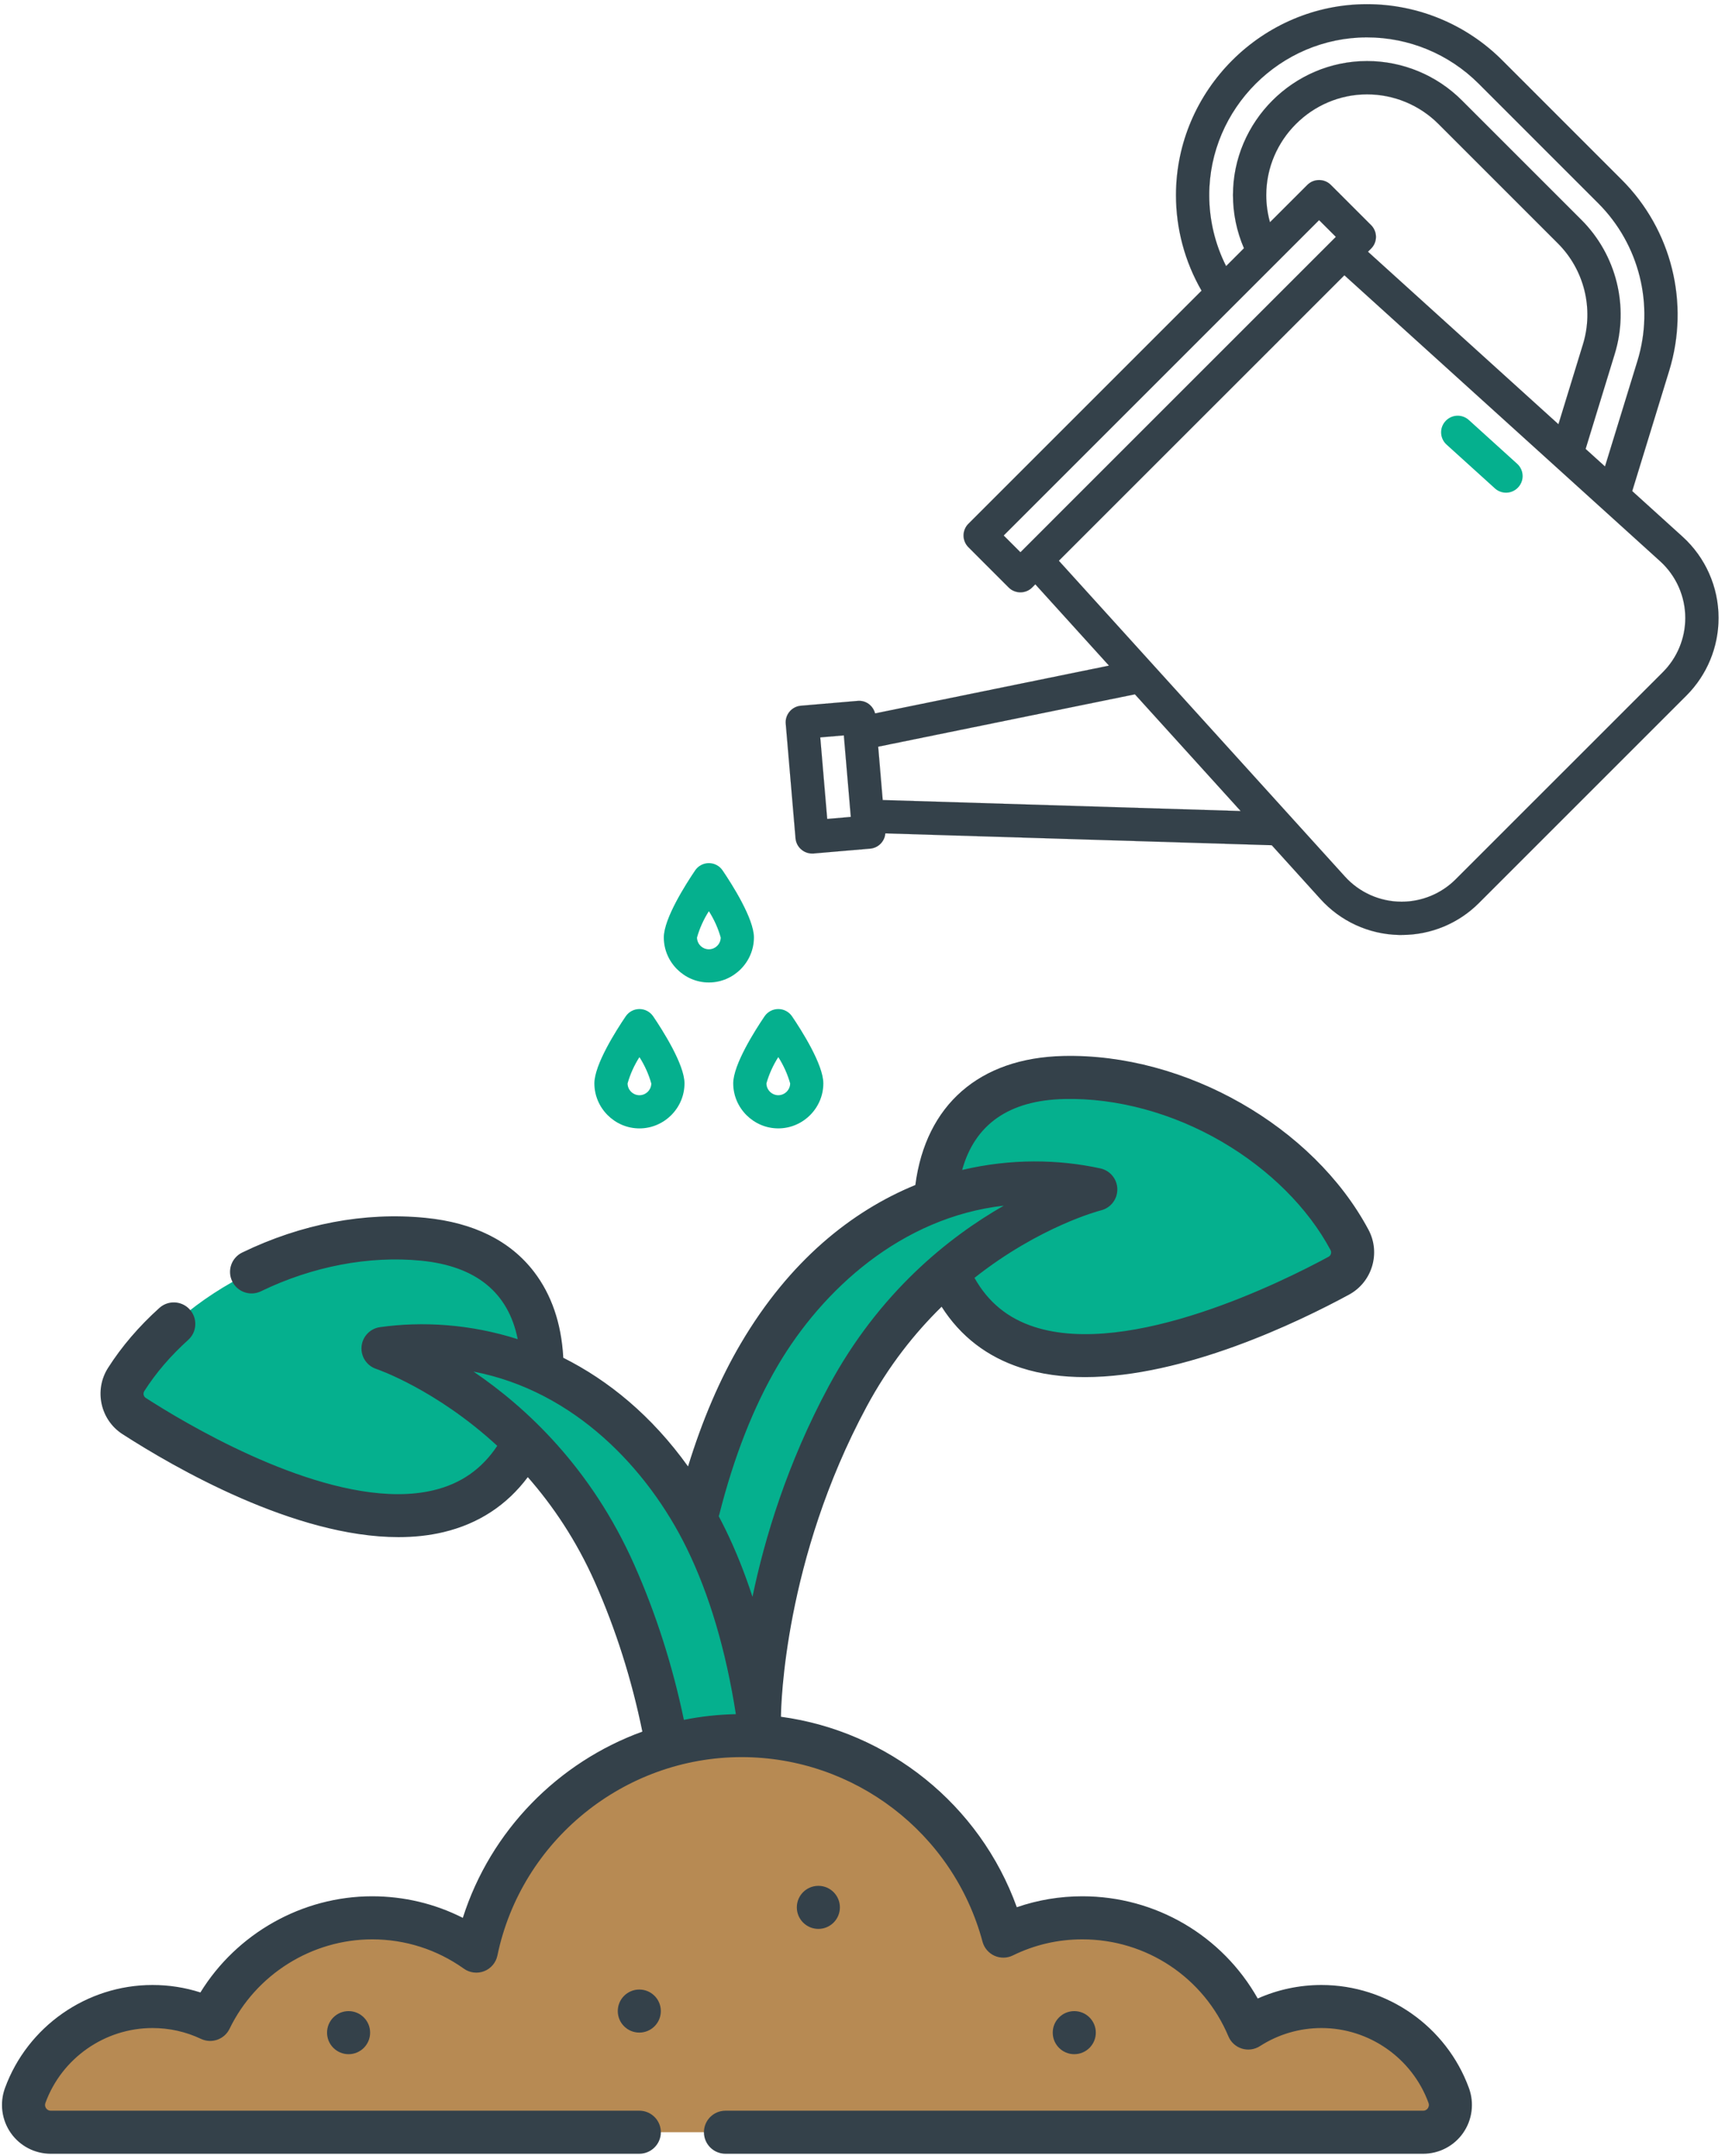 <svg width="96" height="120" viewBox="0 0 96 120" fill="none" xmlns="http://www.w3.org/2000/svg">
<path d="M52.107 68.712C52.107 68.712 50.817 60.168 59.201 59.975C65.812 59.823 72.363 63.889 75.101 69.013C75.484 69.728 75.222 70.618 74.509 71.005C70.058 73.419 54.613 80.815 52.107 68.712Z" fill="#05B08E"/>
<path d="M60.984 66.204C60.984 66.204 52.221 68.337 47.174 77.724C42.222 86.936 42.264 95.6 42.264 95.6H37.336C37.336 95.6 37.291 83.822 42.264 75.379C47.236 66.935 54.987 64.887 60.984 66.204Z" fill="#05B08E"/>
<path d="M29.973 78.227C29.973 78.227 31.909 69.805 23.563 68.976C16.983 68.323 10.142 71.88 7.023 76.781C6.587 77.465 6.78 78.373 7.462 78.812C11.717 81.558 26.556 90.105 29.973 78.227Z" fill="#05B08E"/>
<path d="M21.314 75.051C21.314 75.051 29.89 77.844 34.209 87.587C38.448 97.148 37.748 105.784 37.748 105.784L42.662 106.158C42.662 106.158 43.601 94.418 39.283 85.621C34.966 76.823 27.393 74.194 21.314 75.051Z" fill="#05B08E"/>
<path d="M79.205 118.676C80.261 118.676 80.987 117.623 80.624 116.631C79.569 113.741 76.797 111.679 73.542 111.679C72.041 111.679 70.643 112.12 69.468 112.876C67.954 109.273 64.392 106.743 60.238 106.743C58.659 106.743 57.166 107.11 55.837 107.761C54.112 101.332 48.246 96.599 41.273 96.599C34.001 96.599 27.932 101.746 26.509 108.596C24.872 107.431 22.872 106.743 20.71 106.743C16.743 106.743 13.316 109.05 11.697 112.397C10.722 111.937 9.633 111.679 8.484 111.679C5.23 111.679 2.458 113.741 1.403 116.631C1.04 117.623 1.765 118.676 2.822 118.676H79.205Z" fill="#B78A53"/>
<path d="M19.4 114.333C20.061 114.333 20.598 113.796 20.598 113.134C20.598 112.473 20.061 111.936 19.4 111.936C18.738 111.936 18.201 112.473 18.201 113.134C18.201 113.796 18.738 114.333 19.4 114.333Z" fill="#34414A"/>
<path d="M45.544 107.36C46.205 107.36 46.742 106.823 46.742 106.162C46.742 105.5 46.205 104.963 45.544 104.963C44.882 104.963 44.345 105.5 44.345 106.162C44.345 106.823 44.882 107.36 45.544 107.36Z" fill="#34414A"/>
<path d="M59.785 114.333C60.447 114.333 60.984 113.796 60.984 113.134C60.984 112.473 60.447 111.936 59.785 111.936C59.124 111.936 58.587 112.473 58.587 113.134C58.587 113.796 59.124 114.333 59.785 114.333Z" fill="#34414A"/>
<path d="M35.579 113.131C36.241 113.131 36.777 112.595 36.777 111.933C36.777 111.271 36.241 110.735 35.579 110.735C34.917 110.735 34.381 111.271 34.381 111.933C34.381 112.595 34.917 113.131 35.579 113.131Z" fill="#34414A"/>
<path d="M81.75 116.22C80.496 112.788 77.198 110.482 73.543 110.482C72.313 110.482 71.107 110.739 69.995 111.234C68.023 107.74 64.322 105.545 60.239 105.545C58.979 105.545 57.757 105.749 56.588 106.154C54.531 100.446 49.437 96.364 43.462 95.552C43.469 94.911 43.646 86.817 48.23 78.292C49.452 76.019 50.911 74.192 52.403 72.732C53.45 74.377 54.931 75.52 56.822 76.132C57.937 76.493 59.14 76.648 60.384 76.648C65.915 76.648 72.247 73.593 75.077 72.058C76.365 71.359 76.851 69.739 76.159 68.445C73.081 62.686 65.943 58.616 59.175 58.774C54.507 58.881 51.521 61.495 50.94 65.956C47.395 67.41 43.937 70.175 41.231 74.77C40.066 76.747 39.082 79.045 38.291 81.619C36.259 78.784 33.853 76.828 31.346 75.57C31.346 75.553 31.347 75.537 31.346 75.52C31.237 73.649 30.692 72.06 29.727 70.797C28.404 69.064 26.369 68.051 23.681 67.784C20.298 67.448 16.771 68.116 13.477 69.715C12.881 70.004 12.633 70.721 12.922 71.316C13.211 71.912 13.928 72.16 14.523 71.871C17.378 70.485 20.546 69.881 23.444 70.169C26.492 70.472 28.292 71.939 28.812 74.537C26.161 73.691 23.501 73.536 21.146 73.868C20.595 73.945 20.171 74.393 20.121 74.947C20.071 75.502 20.411 76.018 20.94 76.193C20.991 76.21 24.26 77.327 27.673 80.473C26.808 81.772 25.645 82.583 24.125 82.946C23.498 83.096 22.836 83.163 22.15 83.163C16.872 83.163 10.22 79.166 8.115 77.808C7.985 77.724 7.949 77.556 8.033 77.424C8.675 76.416 9.496 75.459 10.473 74.579C10.965 74.136 11.005 73.378 10.562 72.886C10.119 72.394 9.362 72.355 8.87 72.797C7.731 73.823 6.769 74.946 6.011 76.137C5.223 77.375 5.584 79.028 6.816 79.822C9.694 81.678 16.398 85.556 22.175 85.555C23.036 85.555 23.877 85.469 24.681 85.277C26.626 84.813 28.199 83.784 29.373 82.216C30.75 83.785 32.066 85.717 33.112 88.076C34.272 90.691 35.155 93.483 35.748 96.379C31.064 98.082 27.303 101.885 25.757 106.745C24.2 105.956 22.482 105.545 20.709 105.545C16.814 105.545 13.174 107.614 11.153 110.897C10.295 110.621 9.401 110.482 8.484 110.482C4.828 110.482 1.53 112.788 0.276 116.22C-0.029 117.057 0.092 117.991 0.601 118.719C1.108 119.443 1.937 119.875 2.821 119.875H35.579C36.241 119.875 36.778 119.338 36.778 118.677C36.778 118.015 36.241 117.478 35.579 117.478H2.822C2.688 117.478 2.609 117.406 2.567 117.345C2.53 117.293 2.477 117.185 2.529 117.043C3.439 114.552 5.832 112.878 8.485 112.878C9.428 112.878 10.337 113.081 11.185 113.481C11.78 113.762 12.489 113.511 12.775 112.92C14.239 109.896 17.353 107.942 20.71 107.942C22.551 107.942 24.316 108.506 25.814 109.573C26.143 109.808 26.569 109.861 26.946 109.713C27.323 109.565 27.6 109.237 27.682 108.841C29.011 102.443 34.727 97.799 41.273 97.799C47.544 97.799 53.057 102.024 54.68 108.073C54.773 108.419 55.016 108.705 55.342 108.853C55.668 109.001 56.044 108.996 56.365 108.838C57.578 108.243 58.881 107.942 60.238 107.942C63.796 107.942 66.985 110.061 68.364 113.341C68.501 113.668 68.775 113.917 69.114 114.022C69.451 114.127 69.819 114.077 70.117 113.885C71.14 113.226 72.324 112.878 73.543 112.878C76.195 112.878 78.589 114.552 79.499 117.043C79.55 117.185 79.497 117.294 79.46 117.346C79.418 117.406 79.339 117.479 79.205 117.479H40.374C39.712 117.479 39.175 118.015 39.175 118.677C39.175 119.339 39.712 119.875 40.374 119.875H79.205C80.089 119.875 80.919 119.443 81.425 118.719C81.934 117.991 82.056 117.057 81.75 116.22ZM59.23 61.17C62.142 61.102 65.259 61.948 68.001 63.548C70.647 65.093 72.794 67.233 74.046 69.575C74.12 69.712 74.071 69.878 73.935 69.951C71.442 71.303 62.893 75.58 57.562 73.853C56.084 73.374 54.992 72.478 54.232 71.124C57.873 68.246 61.216 67.38 61.267 67.368C61.809 67.236 62.188 66.748 62.182 66.19C62.176 65.632 61.786 65.153 61.241 65.033C58.917 64.523 56.253 64.476 53.545 65.119C54.256 62.568 56.162 61.241 59.23 61.17ZM40.031 84.293C40.843 81.082 41.941 78.287 43.297 75.986C45.769 71.788 50.161 67.755 55.863 67.105C52.81 68.851 48.929 71.93 46.119 77.156C43.812 81.447 42.558 85.599 41.877 88.875C41.437 87.525 40.931 86.262 40.359 85.096C40.242 84.857 40.122 84.624 40 84.393C40.012 84.361 40.022 84.328 40.031 84.293ZM35.304 87.105C32.899 81.68 29.264 78.315 26.352 76.342C31.988 77.424 36.062 81.779 38.208 86.152C39.474 88.732 40.396 91.844 40.952 95.408C39.969 95.428 39.002 95.534 38.06 95.725C37.434 92.723 36.51 89.825 35.304 87.105Z" fill="#34414A"/>
<path d="M45.194 47.505C44.717 47.504 44.315 47.135 44.274 46.66L43.729 40.281C43.726 40.254 43.725 40.228 43.725 40.202C43.725 39.724 44.095 39.322 44.571 39.281L47.727 39.012C47.971 38.988 48.215 39.065 48.401 39.226C48.548 39.351 48.653 39.52 48.699 39.708L61.719 37.049L57.618 32.522L57.441 32.699C57.083 33.057 56.493 33.057 56.135 32.699L53.895 30.458C53.722 30.285 53.624 30.05 53.624 29.805C53.624 29.56 53.722 29.325 53.895 29.152L66.87 16.178C65.938 14.562 65.447 12.729 65.447 10.864C65.447 5.033 70.246 0.234 76.077 0.234C78.897 0.234 81.604 1.356 83.597 3.351L90.243 9.998C93.028 12.774 94.05 16.88 92.892 20.637L90.836 27.334L93.638 29.872C94.913 31.029 95.64 32.673 95.64 34.395C95.64 36.013 94.998 37.566 93.855 38.711L82.319 50.247C81.179 51.397 79.625 52.041 78.006 52.037H77.848C76.178 52.001 74.595 51.274 73.479 50.03L70.776 47.043L49.269 46.384C49.235 46.833 48.877 47.194 48.429 47.233L45.273 47.503C45.247 47.504 45.219 47.505 45.194 47.505ZM48.871 41.559L49.124 44.53L69.048 45.143L63.161 38.644L48.871 41.559ZM56.79 30.739L74.345 13.184L73.41 12.251L55.856 29.805L56.79 30.739ZM86.731 23.615L88.095 19.167C88.707 17.182 88.169 15.013 86.699 13.545L80.052 6.898C78.999 5.844 77.57 5.251 76.08 5.251C73.002 5.251 70.469 7.784 70.469 10.862C70.469 11.372 70.539 11.88 70.676 12.371L72.757 10.291C73.115 9.933 73.705 9.933 74.063 10.291L76.303 12.53C76.477 12.704 76.574 12.939 76.574 13.184C76.574 13.429 76.477 13.664 76.303 13.837L76.129 14.011L86.731 23.615ZM91.127 20.095C92.083 16.99 91.239 13.599 88.939 11.305L82.292 4.657C80.645 3.007 78.407 2.079 76.076 2.079C71.259 2.079 67.295 6.043 67.295 10.86C67.295 12.233 67.617 13.587 68.235 14.813L69.23 13.817C68.827 12.883 68.619 11.877 68.619 10.859C68.619 6.767 71.986 3.399 76.079 3.399C78.059 3.399 79.96 4.188 81.359 5.59L88.007 12.237C89.959 14.188 90.674 17.07 89.86 19.707L88.242 24.987L89.322 25.965L91.127 20.095ZM74.849 48.789C75.655 49.68 76.801 50.189 78.002 50.189C79.131 50.189 80.215 49.739 81.012 48.941L92.549 37.405C93.344 36.606 93.791 35.524 93.791 34.396C93.791 33.195 93.283 32.048 92.394 31.24L74.818 15.32L58.926 31.211L74.849 48.789ZM46.035 45.582L47.35 45.469L46.962 40.929L45.648 41.041L46.035 45.582Z" fill="#34414A" stroke="black" stroke-width="0.004" stroke-miterlimit="2" stroke-linejoin="round"/>
<path d="M81.759 23.39L84.435 25.815C84.628 25.99 84.738 26.238 84.738 26.499C84.738 27.006 84.321 27.423 83.815 27.423C83.585 27.423 83.364 27.337 83.195 27.184L80.516 24.757C80.315 24.581 80.2 24.328 80.2 24.061C80.2 23.554 80.617 23.137 81.124 23.137C81.359 23.137 81.585 23.227 81.756 23.388L81.759 23.39Z" fill="#05B08E"/>
<path d="M36.942 52.176C36.942 51.131 38.161 49.219 38.684 48.447C38.856 48.192 39.143 48.04 39.45 48.04C39.757 48.04 40.044 48.192 40.215 48.447C40.739 49.22 41.958 51.131 41.958 52.176C41.958 53.552 40.825 54.684 39.45 54.684C38.074 54.684 36.942 53.552 36.942 52.176ZM39.45 52.836C39.809 52.837 40.106 52.543 40.11 52.184C39.963 51.665 39.741 51.171 39.45 50.717C39.16 51.17 38.937 51.663 38.79 52.181C38.793 52.541 39.09 52.836 39.45 52.836Z" fill="#05B08E"/>
<path d="M34.821 56.569C34.992 56.315 35.28 56.162 35.586 56.162C35.893 56.162 36.18 56.315 36.352 56.569C36.876 57.341 38.094 59.253 38.094 60.298C38.094 61.674 36.962 62.806 35.586 62.806C34.211 62.806 33.078 61.674 33.078 60.298C33.078 59.253 34.297 57.342 34.821 56.569ZM35.586 60.958C35.945 60.959 36.242 60.665 36.246 60.306C36.099 59.787 35.877 59.292 35.586 58.839C35.295 59.292 35.073 59.785 34.926 60.303C34.929 60.663 35.225 60.958 35.586 60.958Z" fill="#05B08E"/>
<path d="M43.314 56.162C43.62 56.162 43.907 56.314 44.079 56.568C44.603 57.34 45.821 59.252 45.821 60.298C45.821 61.673 44.689 62.805 43.313 62.805C41.938 62.805 40.805 61.673 40.805 60.298C40.805 59.252 42.024 57.341 42.548 56.568C42.72 56.314 43.007 56.162 43.314 56.162ZM43.314 60.958C43.674 60.957 43.971 60.662 43.974 60.302C43.827 59.785 43.604 59.291 43.314 58.837C43.024 59.289 42.802 59.781 42.654 60.298C42.655 60.66 42.952 60.957 43.314 60.958Z" fill="#05B08E"/>
</svg>
